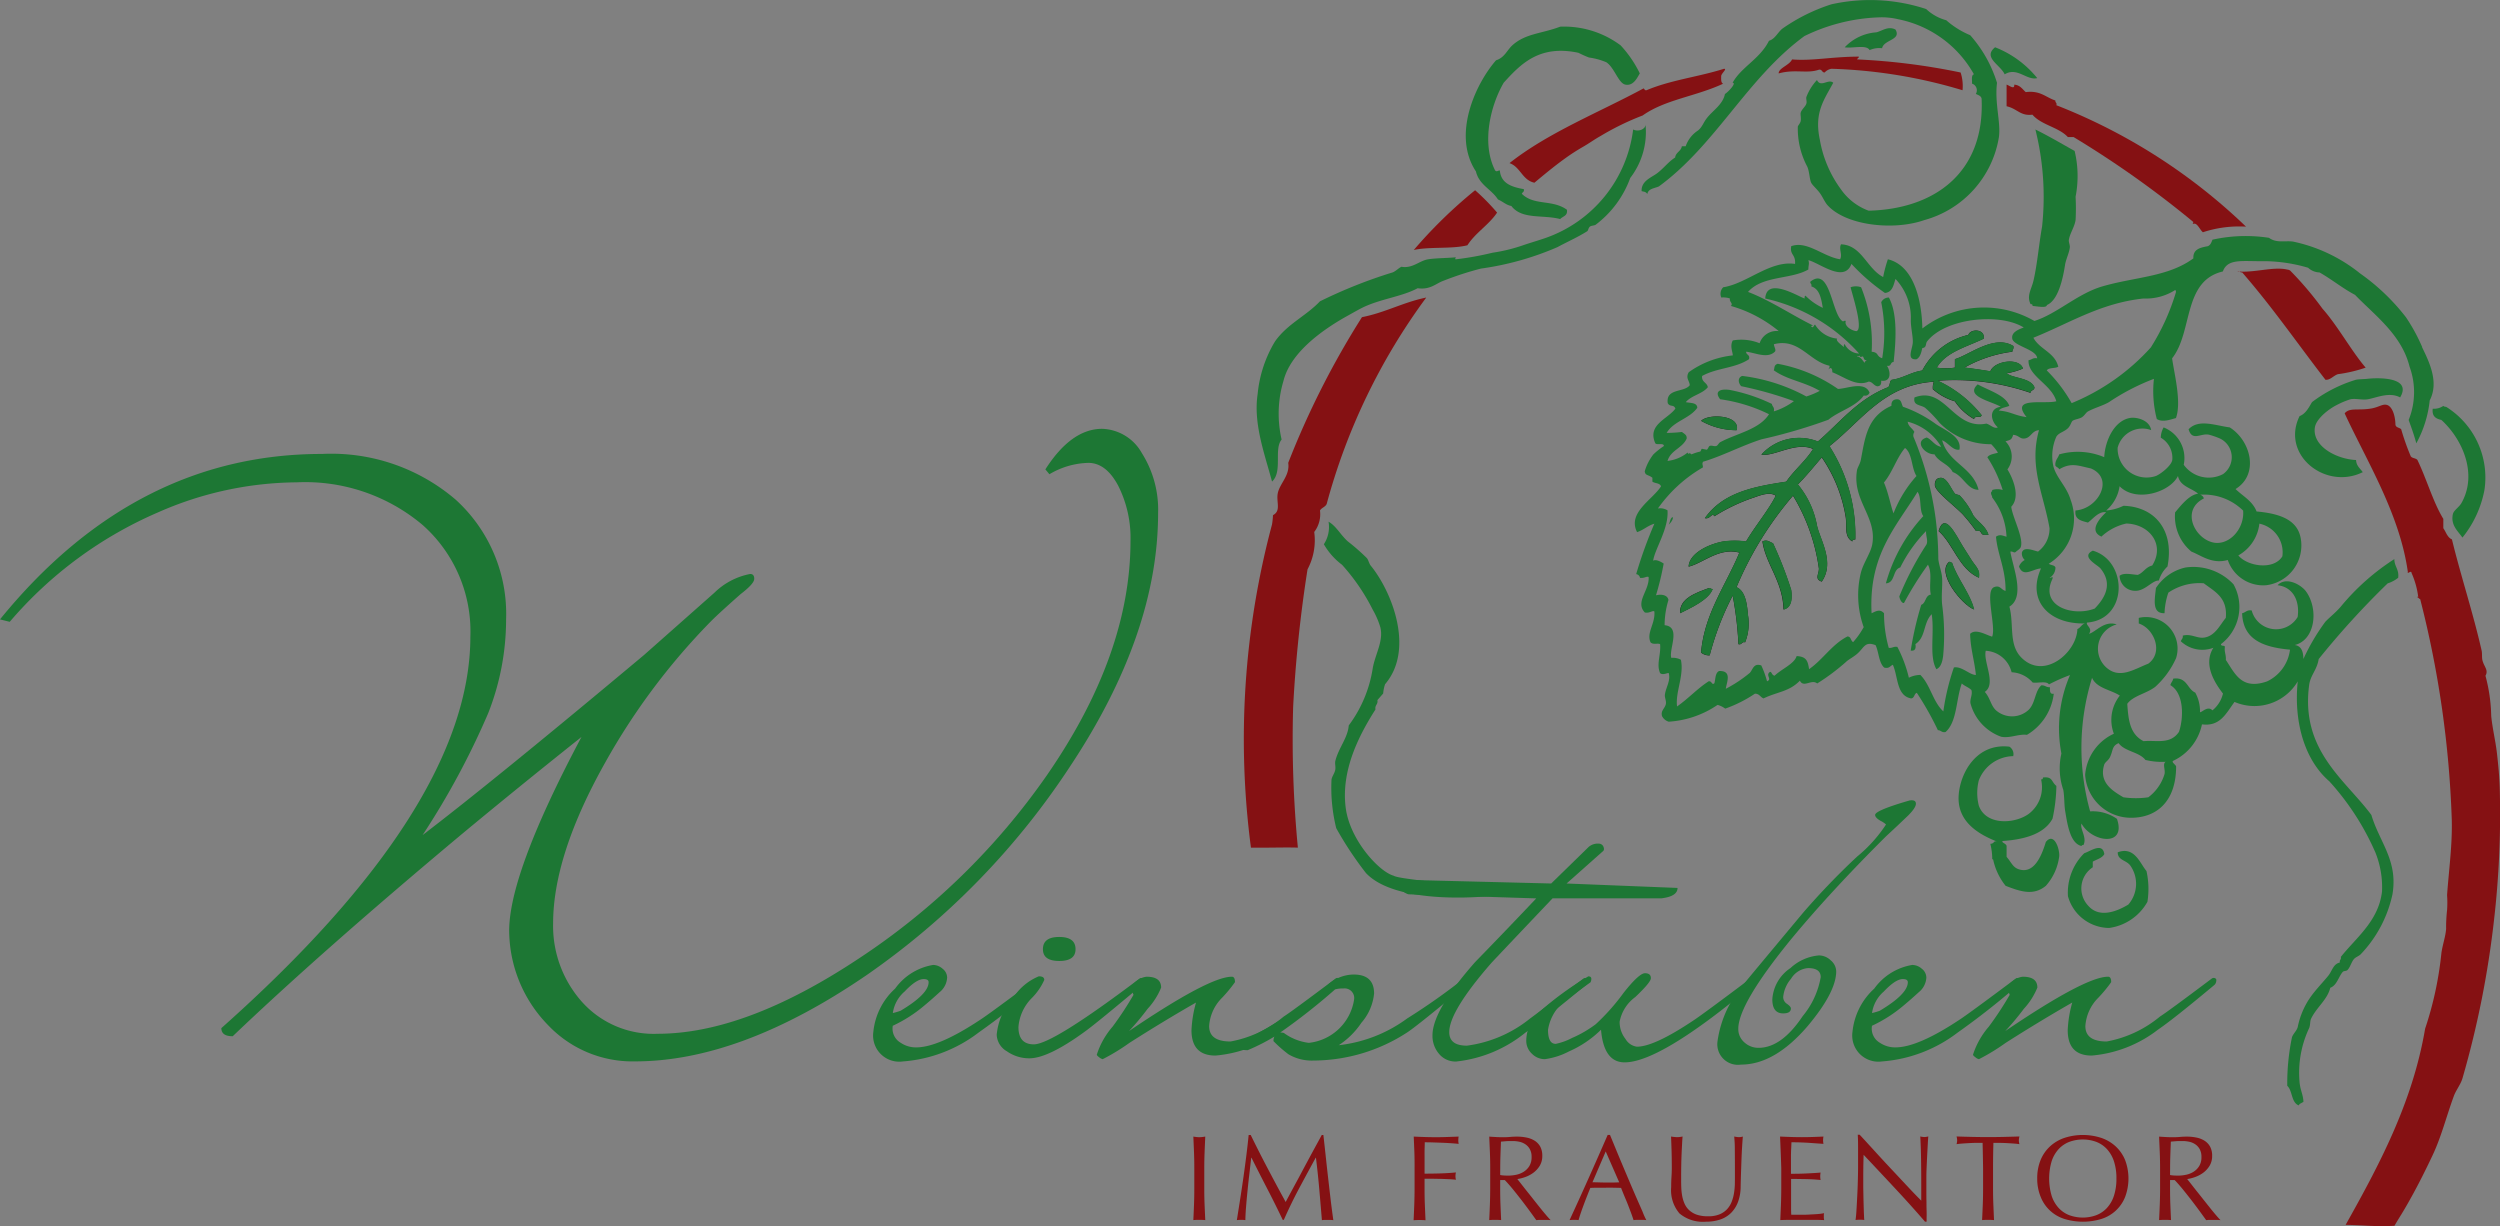 <svg xmlns="http://www.w3.org/2000/svg" width="159" height="77.988" viewBox="0 0 159 77.988"><rect x="0" y="0" width="159" height="77.988" fill="#808080" stroke="none"/><g id="weinstube_logo_rgb" transform="translate(79.5 38.994)"><g id="Gruppe_157" data-name="Gruppe 157" transform="translate(-79.5 -38.994)"><path id="Pfad_2994" data-name="Pfad 2994" d="M187.293,6.184c-.147.236-.391.815-.914.713-.453-.089-.694-1.083-1.218-1.425a4.286,4.286,0,0,0-1.1-.3,6.988,6.988,0,0,1-.67-.3c-2.5-.531-3.677.724-4.751,1.9-.821,1.407-1.443,3.825-.548,5.583.116.111.153.006.3,0,.069.824.748,1.052,1.523,1.188.052.189-.1.184-.122.3.785.769,1.93.339,2.863,1.009.069.4-.267.413-.426.594-1.125-.291-2.436.045-3.106-.831-.335-.062-.494-.257-.853-.416-.409-.65-1.2-.924-1.4-1.782-1.531-2.319-.028-5.568,1.279-7.068.548-.174.694-.64,1.035-.951.837-.761,1.874-.74,3.046-1.188A6.018,6.018,0,0,1,186.075,4.4a7.285,7.285,0,0,1,1.218,1.782" transform="translate(-83.002 -1.514)" fill="#1d7734" fill-rule="evenodd"></path><path id="Pfad_2995" data-name="Pfad 2995" d="M224.154,4.663a1.526,1.526,0,0,0-.792.119c-.212-.368-1.082-.093-1.583-.178a3.052,3.052,0,0,1,2.01-.951c.391-.1.751-.416,1.218-.178.393.673-.741.637-.853,1.188" transform="translate(-104.454 -1.596)" fill="#1d7734" fill-rule="evenodd"></path><path id="Pfad_2996" data-name="Pfad 2996" d="M175.813,15a4.792,4.792,0,0,1-.974,3.386,6.5,6.5,0,0,1-2.193,2.97c-.072.06-.283.055-.365.119-.114.089-.1.243-.182.3-.579.37-1.267.672-1.888,1.009a18.606,18.606,0,0,1-4.873,1.366,20.364,20.364,0,0,0-2.375.772c-.5.181-.841.591-1.644.476-.971.523-2.3.672-3.411,1.188-.305.141-.744.4-1.1.594-1.749.98-3.594,2.4-4.02,4.1a7.283,7.283,0,0,0-.121,3.742c-.508.61.08,2.037-.609,2.673-.486-1.8-1.2-3.708-.914-5.583a7.928,7.928,0,0,1,1.1-3.326c.789-1.123,1.952-1.6,2.862-2.555a30.967,30.967,0,0,1,4.629-1.841c.212-.091.349-.255.549-.357.712.127,1.143-.39,1.706-.475.52-.079,1.1-.07,1.644-.118.269-.024-.052.106.122.118a18.721,18.721,0,0,0,2.314-.416,10.713,10.713,0,0,0,1.949-.475c.509-.174,1.013-.316,1.462-.475a8.4,8.4,0,0,0,5.543-6.89c.306.157.764.01.792-.3" transform="translate(-71.156 -7.067)" fill="#1d7734" fill-rule="evenodd"></path><path id="Pfad_2997" data-name="Pfad 2997" d="M175.268,24.289c-.529.791-1.373,1.274-1.888,2.079-.981.251-2.4.077-3.411.3a30.1,30.1,0,0,1,3.9-3.8,13.971,13.971,0,0,1,1.4,1.425" transform="translate(-80.052 -10.769)" fill="#851113" fill-rule="evenodd"></path><path id="Pfad_2998" data-name="Pfad 2998" d="M277.144,38.593a9.05,9.05,0,0,1-1.766.416c-.3.1-.479.382-.792.357-1.785-2.308-3.357-4.6-5.3-6.831-.147.024-.132-.109-.3-.06,1.085.1,2.281-.325,3.167-.118a.418.418,0,0,1,.182.059A21.255,21.255,0,0,1,274.4,34.85c.962,1.078,1.846,2.705,2.741,3.742" transform="translate(-126.686 -15.212)" fill="#851113" fill-rule="evenodd"></path><path id="Pfad_2999" data-name="Pfad 2999" d="M161.131,35.775A39.316,39.316,0,0,0,154.8,48.9c-.084.195-.325.238-.426.416a1.855,1.855,0,0,1-.366,1.366,3.929,3.929,0,0,1-.426,2.376,84.87,84.87,0,0,0-.914,8.731,71.972,71.972,0,0,0,.3,8.97c-.859-.028-1.957.017-2.985,0a52.881,52.881,0,0,1,1.34-20.552,4.787,4.787,0,0,0,.061-.594c.525-.272.208-.823.3-1.366.114-.643.792-1.146.67-1.96a53.971,53.971,0,0,1,4.69-9.266c1.487-.293,2.608-.942,4.081-1.247" transform="translate(-70.423 -16.849)" fill="#851113" fill-rule="evenodd"></path><path id="Pfad_3000" data-name="Pfad 3000" d="M221.772,40.257c-1.085.526-2.391.837-2.985,1.842a4.015,4.015,0,0,0,1.157,0v-.535c.919-.266,2.51-1.59,3.715-.832.044.181-.062.216-.061.357a8.286,8.286,0,0,0-3.044,1.01c.559.068,1.105.149,1.644.238.253-.672,1.847-.892,2.07-.178a4.12,4.12,0,0,1-1.035.3c.364.332,1.508.274,1.766.891.017.214-.241.161-.244.357a14.8,14.8,0,0,0-5.907-.772,7.694,7.694,0,0,1,2.8,2.2c-.116.233-.4-.043-.487.238a3.586,3.586,0,0,1-1.219-1.128,3.729,3.729,0,0,1-1.4-.772,1.093,1.093,0,0,1,.061-.475c-3.178.2-4.59,2.486-6.639,4.1a10.507,10.507,0,0,1,1.645,5.94c-.123-.02-.191.012-.184.118-.548-.3-.339-1-.426-1.544a9.347,9.347,0,0,0-1.522-3.8c-.5.58-.981,1.182-1.523,1.722a5.671,5.671,0,0,1,1.218,2.614c.2.905,1.151,2.344.305,3.563-.483-.165-.172-.472-.182-.832a12.157,12.157,0,0,0-1.645-4.633,21.983,21.983,0,0,0-3.594,5.821c.567.244.671,1.069.731,1.782a3.236,3.236,0,0,1-.183,1.722c-.243-.059-.184.178-.426.119a22.1,22.1,0,0,0-.365-3.089,18.1,18.1,0,0,0-1.462,3.8.8.8,0,0,1-.549-.178c.21-2.48,1.589-4.3,2.436-6.355-1.294-.346-2.322.683-3.228.891.032-.824,1.224-1.42,2.193-1.6a5.374,5.374,0,0,1,1.462,0c.582-.99,1.428-1.993,1.888-2.911-.38-.266-.989-.025-1.4.119a11.617,11.617,0,0,0-2.5,1.188c-.16-.274-.265.212-.609.118,1.149-1.619,3.069-2,5.177-2.317.512-.748,1.22-1.3,1.706-2.079-1.1-.491-2.476.5-3.289.356a3.239,3.239,0,0,1,3.594-.832c1.409-1.219,2.547-2.7,4.446-3.445.159-.082.092-.385.243-.475.743-.107,1.211-.482,1.949-.594A4.429,4.429,0,0,1,220.8,40.02c.125-.409,1.081-.4.975.238" transform="translate(-95.615 -18.718)" fill="#181716" fill-rule="evenodd"></path><path id="Pfad_3001" data-name="Pfad 3001" d="M282.606,46.7c-.693-.378-1.533.031-2.071.118-.361.059-.75-.072-1.1,0a5.32,5.32,0,0,0-.853.357c-.612.31-1.321.919-1.4,1.426-.185,1.178,1.337,2.017,2.619,2.079.018.378.262.536.426.772-2.366,1.169-5.228-1.1-4.02-3.564.4-.159.583-.54.792-.891a8.869,8.869,0,0,1,2.8-1.425c.245-.041.486-.032.731-.059.607-.069,2.868-.15,2.071,1.188" transform="translate(-129.955 -21.422)" fill="#1d7734" fill-rule="evenodd"></path><path id="Pfad_3002" data-name="Pfad 3002" d="M294.349,57.175c-.245-.378-.763-.768-.609-1.485.055-.257.393-.439.548-.713,1.056-1.874.036-4.094-1.279-5.286-.352-.073-.61-.237-.548-.713a1.025,1.025,0,0,0,.67-.178.293.293,0,0,0,.182.059,5.3,5.3,0,0,1,2.437,5.286,6.831,6.831,0,0,1-1.4,3.029" transform="translate(-137.739 -22.984)" fill="#1d7734" fill-rule="evenodd"></path><path id="Pfad_3003" data-name="Pfad 3003" d="M218.039,49.024c-.241.28-.718.329-1.1.475a1.976,1.976,0,0,1,1.1-.475" transform="translate(-102.176 -23.089)" fill="#fff" fill-rule="evenodd"></path><path id="Pfad_3004" data-name="Pfad 3004" d="M206.763,50.942a4.571,4.571,0,0,1-2.254-.594c.486-.484,2.518-.368,2.254.594" transform="translate(-96.32 -23.582)" fill="#181716" fill-rule="evenodd"></path><path id="Pfad_3005" data-name="Pfad 3005" d="M258.067,59.275c-1,.28-1.661-.278-2.314-.534a2.909,2.909,0,0,1-1.036-2.495c.387-.458.888-1.109,1.462-1.188-.432-.37-1.15-.463-1.279-1.129-.509,1.043-2.687,1.713-3.715.654a2.491,2.491,0,0,1-.853,1.544,3.01,3.01,0,0,0,1.1-.3c2.021.062,3.244,1.579,2.8,3.861a2.017,2.017,0,0,0-.548.891c-.441-.013-.906.723-1.583.653a.984.984,0,0,1-.914-.951c.258-.22.79-.081,1.157-.059.361-.143.5-.5.914-.594.834-1.311-.148-2.629-1.644-2.673a3.375,3.375,0,0,0-1.583.832c-.839-.361-.079-1.2.3-1.545-.459-.09-.834.414-1.157.653-.413-.113-.869-.182-.792-.772,1.436-.092,2.508-2.028.974-2.673-.753-.156-1.246-.405-2.01.059-.042-.117-.186-.136-.244-.238-.03-.345.17-.468.244-.713a4.323,4.323,0,0,1,2.863.178c.051-1.023.616-2.317,1.644-2.495.4-.069,1.235.124,1.34.772a1.627,1.627,0,0,0-2.132,1.128A1.841,1.841,0,0,0,253.5,53.93c.318-.134.974-.654,1.036-1.009a1.48,1.48,0,0,0-.731-1.426,1.386,1.386,0,0,1,.182-.653,2.1,2.1,0,0,1,1.279,2.376,1.956,1.956,0,0,0,2.5.594,1.319,1.319,0,0,0-.183-2.257,4.833,4.833,0,0,0-.67-.238c-.537-.158-1.1.461-1.339-.356.645-.676,1.687-.24,2.619-.119,1.352.855,1.882,2.992.366,3.92.467.455,1.087.762,1.339,1.426,1.369.125,2.565.473,2.8,1.663a2.549,2.549,0,0,1-2.193,3.029,2.384,2.384,0,0,1-2.437-1.6m-1.523-3.92c-1.451.732-.625,2.495.549,2.792,1.016.257,2.047-.833,1.949-2.019a3.558,3.558,0,0,0-2.741-1.01.329.329,0,0,1,.243.238m2.193,3.623c.582.7,2.251.956,2.8.059a1.859,1.859,0,0,0-1.462-2.079,2.644,2.644,0,0,1-1.34,2.02" transform="translate(-116.38 -23.659)" fill="#1d7734" fill-rule="evenodd"></path><path id="Pfad_3006" data-name="Pfad 3006" d="M227.514,51.717c.071-.01.108.013.122.059.029.627-.619,1.1-.792,1.722a4.6,4.6,0,0,1,.67-1.782" transform="translate(-106.839 -24.357)" fill="#fff" fill-rule="evenodd"></path><path id="Pfad_3007" data-name="Pfad 3007" d="M236.01,61.068h-.3c-.222-.021-.126-.352-.487-.238a12.051,12.051,0,0,0-.853-1.069c-.6-.609-1.745-1.456-1.766-1.842-.013-.23.063-.461.366-.475.409-.019.673.753.913,1.01.067.071.243.059.3.118a4.641,4.641,0,0,1,.853,1.247c.306.434.794.691.974,1.247" transform="translate(-109.549 -27.055)" fill="#181716" fill-rule="evenodd"></path><path id="Pfad_3008" data-name="Pfad 3008" d="M159.452,62.722c.487.276.749.822,1.218,1.247a13.221,13.221,0,0,1,1.218,1.069c.1.116.141.35.244.475,1.362,1.667,2.8,5.344.914,7.543a2.5,2.5,0,0,0-.122.594c-.123.137-.242.279-.366.416.053.289-.174.305-.122.594-1.028,1.614-2.22,3.881-1.888,6.3.278,2.021,2.116,4.025,3.046,4.277.429.295,6.038.579,6.033,1.3-1.295.128-6.06.387-7.8-1.474a22.033,22.033,0,0,1-1.888-2.851,10.7,10.7,0,0,1-.3-3.089c.041-.229.211-.415.244-.653.024-.179-.04-.374,0-.535.2-.817.794-1.469.853-2.257a8.139,8.139,0,0,0,1.523-3.623c.153-.9.7-1.742.487-2.614a5.256,5.256,0,0,0-.487-1.128,12.844,12.844,0,0,0-1.949-2.851,4.336,4.336,0,0,1-1.158-1.307,2,2,0,0,0,.3-1.425" transform="translate(-74.955 -29.541)" fill="#1d7734" fill-rule="evenodd"></path><path id="Pfad_3009" data-name="Pfad 3009" d="M235.62,66.373c-1.278-.575-1.592-2.09-2.558-2.97.371-1.287,1.094.253,1.523.95.151.247.34.53.487.772.336.556.645.707.548,1.247" transform="translate(-109.768 -29.628)" fill="#181716" fill-rule="evenodd"></path><path id="Pfad_3010" data-name="Pfad 3010" d="M213.217,69.375c-.041-1.8-1.138-2.888-1.34-4.336.312-.124.429.03.67.118a25.307,25.307,0,0,1,1.157,2.97c.072.5.053,1.134-.487,1.247" transform="translate(-99.79 -30.61)" fill="#181716" fill-rule="evenodd"></path><path id="Pfad_3011" data-name="Pfad 3011" d="M235.7,70.577c-.788-.312-2.421-2.337-1.584-3.029.1-.017.105.056.183.059.36,1.056,1.17,1.986,1.4,2.97" transform="translate(-110.156 -31.813)" fill="#181716" fill-rule="evenodd"></path><path id="Pfad_3012" data-name="Pfad 3012" d="M204.046,70.753c-.236.68-1.381,1.2-2.071,1.544-.054-.951,1.018-1.3,1.827-1.6.109-.008.129.072.244.059" transform="translate(-95.126 -33.295)" fill="#181716" fill-rule="evenodd"></path><path id="Pfad_3013" data-name="Pfad 3013" d="M249.992,79.339c.081.523-.385,1.227-.487,2.02a2.628,2.628,0,0,1,.487-2.02" transform="translate(-117.501 -37.367)" fill="#fff" fill-rule="evenodd"></path><path id="Pfad_3014" data-name="Pfad 3014" d="M252.288,98.875c.132.015.379.218.426.12.184.072-.043.226-.061.3-.152-.109-.36-.164-.366-.416" transform="translate(-118.823 -46.568)" fill="#fff" fill-rule="evenodd"></path><path id="Pfad_3015" data-name="Pfad 3015" d="M250.913,102.343c-.144.256-.476.327-.731.475v.357a1.607,1.607,0,0,0-.3,2.435c.7.812,1.786.4,2.558-.059a2.015,2.015,0,0,0,.122-2.495c-.247-.334-.805-.329-.792-.832,1.073-.4,1.415.707,1.827,1.188a5.213,5.213,0,0,1,.061,1.96,3.3,3.3,0,0,1-2.436,1.663,2.742,2.742,0,0,1-2.619-2.02,3.537,3.537,0,0,1,1.035-2.732c.394-.126,1.171-.716,1.279.059" transform="translate(-117.082 -48.017)" fill="#1d7734" fill-rule="evenodd"></path><path id="Pfad_3016" data-name="Pfad 3016" d="M208.516,5.087c.233.511.737-.105,1.035.178-.582,1.088-1.225,1.891-.852,3.624a7.432,7.432,0,0,0,1.339,3.148A3.706,3.706,0,0,0,211.8,13.4c4.187-.1,7.4-2.412,7.187-7.128-.036-.183-.221-.221-.366-.3a.445.445,0,0,0-.244-.653c.014-.224-.064-.537.122-.594a7.1,7.1,0,0,0-4.811-3.5,4.544,4.544,0,0,0-1.279-.119,11.717,11.717,0,0,0-4.69,1.188c-3.63,2.657-5.626,6.908-9.258,9.563-.28.123-.672.136-.731.476-.15-.165-.163-.118-.366-.178-.031-.642.611-.859.975-1.128.427-.317.714-.729,1.157-1.01.04-.336.373-.388.426-.713h.244a1.951,1.951,0,0,1,.792-1.01c.278-.24.312-.463.548-.772.382-.5,1.025-.866,1.157-1.544.2-.118.761-.712.488-.713.544-1,1.739-1.512,2.314-2.673.389-.112.543-.521.853-.772A11.532,11.532,0,0,1,209.43.275a11.376,11.376,0,0,1,6.03.3,3.02,3.02,0,0,0,1.279.713,5.49,5.49,0,0,0,1.523.951,8.211,8.211,0,0,1,1.705,3.029c-.158,1.3.248,2.5.122,3.446A6.566,6.566,0,0,1,215.337,14c-1.97.686-4.981.343-6.151-.951-.172-.19-.31-.531-.487-.772-.188-.257-.471-.495-.549-.654-.107-.22-.106-.667-.243-1.009a5.145,5.145,0,0,1-.609-2.554c.007-.077.153-.213.183-.357.038-.182-.03-.43,0-.534.063-.225.313-.391.365-.594.036-.139-.039-.3,0-.416a3.341,3.341,0,0,1,.67-1.069" transform="translate(-92.957 0)" fill="#1d7734" fill-rule="evenodd"></path><path id="Pfad_3017" data-name="Pfad 3017" d="M240.212,7.407c-.261-.6-1.417-1.075-.609-1.722a6.48,6.48,0,0,1,2.679,1.96c-.658.176-1.275-.734-2.071-.238" transform="translate(-112.715 -2.678)" fill="#1d7734" fill-rule="evenodd"></path><path id="Pfad_3018" data-name="Pfad 3018" d="M218.829,6.985a41.371,41.371,0,0,1,6.578.832,2.771,2.771,0,0,1,.122,1.129,31.939,31.939,0,0,0-8.344-1.366.769.769,0,0,0-.426.237c-.186,0-.147-.214-.366-.178-.744.266-1.536-.051-2.558.237-.008-.344.686-.518.852-.891,1.252.105,2.456-.162,4.142-.178.257-.01,0,.092,0,.178" transform="translate(-100.712 -3.206)" fill="#851113" fill-rule="evenodd"></path><path id="Pfad_3019" data-name="Pfad 3019" d="M195.065,9.218c-1.725.807-3.689,1.006-5.116,2.02a17.125,17.125,0,0,0-2.68,1.306c-.4.223-.7.452-1.157.713a12.956,12.956,0,0,0-1.1.713c-.713.515-1.3,1.005-1.948,1.545-.781-.17-.882-1-1.584-1.247,2.468-1.949,5.647-3.2,8.527-4.752.062.038.063.136.183.118,1.563-.658,3.259-.837,4.934-1.366.224,0-.187.3-.183.475,0,.2-.019.414.122.475" transform="translate(-85.475 -3.894)" fill="#851113" fill-rule="evenodd"></path><path id="Pfad_3020" data-name="Pfad 3020" d="M241.236,11.543V10.177c.128.021.525.364.487,0,.377.028.517.287.731.475.935-.12,1.277.338,1.888.534-.025.143.112.13.061.3a36.636,36.636,0,0,1,12.06,7.722,7.37,7.37,0,0,0-2.741.356c-.194-.149-.364-.633-.609-.534-.089-.026.006-.052,0-.119a63.289,63.289,0,0,0-7.614-5.4h-.365c-.588-.635-1.694-.764-2.254-1.425-.773.1-.963-.385-1.645-.535" transform="translate(-113.617 -4.793)" fill="#851113" fill-rule="evenodd"></path><path id="Pfad_3021" data-name="Pfad 3021" d="M244.329,15.565c.864.424,1.671.906,2.5,1.366a6.83,6.83,0,0,1,.061,2.911,13.633,13.633,0,0,1,0,1.485c-.068.442-.349.82-.426,1.247-.027.144.071.327.061.475-.026.336-.248.763-.305,1.128-.143.925-.444,2.258-1.156,2.554-.008.211-.594.083-.914.059.022-.1-.048-.112-.123-.118-.261-.523.054-.937.184-1.485.24-1.021.359-2.4.548-3.446a17.665,17.665,0,0,0-.426-6.177" transform="translate(-114.883 -7.331)" fill="#1d7734" fill-rule="evenodd"></path><path id="Pfad_3022" data-name="Pfad 3022" d="M246.609,35.442a11.38,11.38,0,0,0-1.035-1.9,13.578,13.578,0,0,0-2.924-2.792,10.127,10.127,0,0,0-4.263-2.019c-.518-.065-1.046.11-1.523-.238a9.751,9.751,0,0,0-3.593.119c-.067.173-.128.351-.3.416-.478.088-.946.186-.914.772-1.6,1.183-3.721,1.18-5.786,1.782-1.588.463-2.877,1.739-4.325,2.2a6.432,6.432,0,0,0-7.126.476c-.039-1.911-.589-4.01-2.193-4.4a8.408,8.408,0,0,0-.3,1.128c-1.03-.523-1.363-2.032-2.68-2.079-.159.3.112.661-.061.95-1.066-.161-2.1-1.2-3.106-.832-.1.573.291.509.243,1.128-1.585-.238-3.073,1.256-4.568,1.485a.591.591,0,0,0-.122.653,1.357,1.357,0,0,1,.548.059c-.047.232.225.308.061.476a8.431,8.431,0,0,1,3.045,1.6,1.142,1.142,0,0,0-1.218.772,3.112,3.112,0,0,0-1.705-.178c-.2.355,0,.749,0,.951a5.9,5.9,0,0,0-2.8,1.069c-.225.376.057.551.061.832-.369.472-1.523.178-1.4,1.129.134.276.39.063.487.356-.488.67-1.8,1.013-1.279,2.2.1.142.537-.048.549.178a4.62,4.62,0,0,0-.67.535,3.207,3.207,0,0,0-.548,1.069c.029.293.22.2.487.416V44c.161.122.477.076.548.3-.539.851-2.155,1.68-1.523,2.911.412-.133.673-.413,1.1-.535a28.4,28.4,0,0,0-1.158,3.207.282.282,0,0,1,.244.238c.308.03.394-.114.548-.059.067.857-.876,1.591-.243,2.257.268.08.523-.158.609-.059.068.777-.521,1.351-.243,1.96.178.175.448.03.609.118.056.706-.252,1.279,0,1.842.186.158.508-.052.548,0,.134.481-.185.911-.244,1.366-.024.192.1.406.061.594-.062.3-.344.421-.244.772a.7.7,0,0,0,.426.356,6.194,6.194,0,0,0,3.106-1.069,1.425,1.425,0,0,1,.487.238,8.327,8.327,0,0,0,1.888-.95c.29-.006.342.221.548.3.88-.426,1.618-.417,2.314-1.128.242.481.735-.124,1.1.178a13.911,13.911,0,0,0,1.827-1.366c.152-.154.485-.315.731-.535.439-.391.475-.8,1.157-.534.209.449.2,1.115.548,1.425.327.081.373-.111.549-.178.341.757.221,1.962,1.158,2.138.227-.015.185-.295.365-.356a19.443,19.443,0,0,1,1.34,2.376c.2,0,.233.169.487.118.741-.643.663-2.086,1.035-3.088.175.167.439.245.609.416.09.278-.094.551-.061.832a3.092,3.092,0,0,0,1.949,2.138c.541.117,1.12-.188,1.645-.119a3.516,3.516,0,0,0,1.706-2.613c-.267.043-.244-.2-.244-.416-.242.019-.306-.137-.548-.118-.414.377-.366,1.1-.792,1.544a1.55,1.55,0,0,1-2.071.059c-.352-.306-.375-.787-.731-1.188.753-.5-.113-1.924.061-2.614a1.79,1.79,0,0,1,1.644,1.366,1.878,1.878,0,0,1,1.34.653c.336.048.889-.115,1.035.119a11.34,11.34,0,0,1,1.34-.594,8.522,8.522,0,0,0-.548,4.99,4.224,4.224,0,0,0,.122,2.316c.076.455.051.951.122,1.366.133.774.3,2.034,1.035,2.2.014-.047.051-.069.122-.06.247-.47-.238-1.026-.122-1.366.646,1.188,2.879,1.515,2.254-.3a2.667,2.667,0,0,0-1.705-.476,15.009,15.009,0,0,1,.122-8.494c.294.664,1.18.75,1.766,1.129A2.493,2.493,0,0,0,227,60.033a3.149,3.149,0,0,0-1.827,2.613,2.92,2.92,0,0,0,2.923,2.732c1.69,0,2.865-1.109,2.863-3.267-.032-.112-.321-.275-.183-.357a3.3,3.3,0,0,0,1.827-2.317c1.163.153,1.533-.705,2.071-1.426a3.2,3.2,0,0,0,4.02-1.307c-.266,2.6.45,5.014,2.01,6.356a16.59,16.59,0,0,1,2.924,4.514,5.911,5.911,0,0,1,.426,2.495c-.217,1.867-1.621,2.909-2.619,4.158.044.182-.1.175-.061.357-.427.094-.488.53-.731.832-.387.479-.86.946-1.218,1.485a5.083,5.083,0,0,0-.731,1.782c-.059.24-.292.43-.366.653a14.419,14.419,0,0,0-.3,3.089c.342.319.248,1.065.731,1.247.048-.131.213-.149.3-.238-.033-.481-.189-.694-.244-1.188a6.663,6.663,0,0,1,.609-3.5c.079-.208.042-.43.122-.594.348-.724,1.031-1.2,1.218-1.961.425-.16.522-.7.792-1.009.063-.073.231-.046.3-.119.176-.175.251-.521.426-.713.113-.123.311-.175.426-.3a7.923,7.923,0,0,0,2.01-3.8c.363-2.151-.815-3.293-1.34-5.049-1.673-2.253-4.508-4.1-3.959-8.256.086-.652.492-.945.609-1.663a52.958,52.958,0,0,1,4.385-4.811,2.071,2.071,0,0,0,.67-.357c.066-.539-.245-.711-.244-1.188a14.7,14.7,0,0,0-3.411,3.029c-.315.367-.676.645-.974.951a13.235,13.235,0,0,0-1.4,2.376c-.006-.469-.124-.829-.548-.891,1.3-.322,1.522-2.259.731-3.386-.317-.452-1.282-.991-1.827-.416.987.113,1.423.991,1.279,2.019a1.6,1.6,0,0,1-2.923-.416c-.314-.049-.39.135-.609.178.056,1.708,1.393,2.165,3.045,2.317a2.578,2.578,0,0,1-1.462,2.019c-1.621.561-2.029-.488-2.619-1.366.028-.324-.108-.488-.06-.832-.017-.122-.27-.014-.244-.178a2.966,2.966,0,0,0,.792-3.8,3.5,3.5,0,0,0-3.046-1.07,3.025,3.025,0,0,0-1.888,1.307c-.067.685-.282,1.637.548,1.6a4.436,4.436,0,0,1,.243-1.307,3.5,3.5,0,0,1,2.254-.594c.682.522,1.52.892,1.4,2.2-.369.441-.661,1.12-1.339,1.247-.482.09-.856-.266-1.4-.118.029.187-.087.232-.122.357a1.992,1.992,0,0,0,2.071.415c-.66,1.044.061,2.2.609,2.911a1.96,1.96,0,0,1-.67,1.069c-.3-.316-.661.132-.792.119a2.42,2.42,0,0,0-.3-1.247c-.528-.238-.513-1.005-1.4-.891-.031.168-.148.253-.183.416.876.515.852,2.071.548,2.969-.564.825-1.427.513-2.254.594-.872-.449-.965-1.345-1.035-2.376.371-.513,1.171-.631,1.766-1.069a5.447,5.447,0,0,0,1.34-1.842,2.008,2.008,0,0,0-2.376-2.554v.356c.964.307,1.6,1.822.609,2.554-.909.354-1.828,1.008-2.68.238a1.6,1.6,0,0,1,.67-2.732c-.795-.274-1.347.5-1.766.595.265-.348-.221-.54-.122-.713,2.648-.207,2.587-3.936.366-4.574-.8.387.3.9.487,1.129.782.96.331,1.836-.366,2.554-1.389.537-3.537-.15-2.68-1.9.011-.228-.05-.022-.183-.06a.755.755,0,0,0,.366-.653c-.057-.162-.3-.139-.426-.237a3.371,3.371,0,0,0,1.4-4.04c-.261-.881-.888-1.383-1.1-2.138a3.02,3.02,0,0,1,.182-1.9c.154-.26.482-.3.731-.535.169-.157.219-.409.3-.475.135-.1.443-.124.609-.238s.247-.29.365-.357c.416-.232.923-.355,1.34-.594a14.156,14.156,0,0,1,2.863-1.484,7.045,7.045,0,0,0,.182,2.554c.373.245.94.011,1.218-.059.371-1.013-.115-2.841-.244-3.8,1.329-1.676.668-4.923,3.228-5.524.284-.8,1.159-.653,2.375-.653a10.092,10.092,0,0,1,3.045.416,1.118,1.118,0,0,0,.731.3c.782.444,1.448,1,2.254,1.425,1.269,1.318,2.96,2.523,3.472,4.574a4.722,4.722,0,0,1-.061,3.385c.175.484.351.965.487,1.485a7.274,7.274,0,0,0,.853-2.732c.623-1.193-.08-2.531-.487-3.386M229.007,61.7a4.431,4.431,0,0,0,1.279.119c-.2.158-.009.467-.061.772a2.88,2.88,0,0,1-1.035,1.485,5.633,5.633,0,0,1-1.584,0c-.639-.38-1.585-.919-1.218-2.079.049-.156.265-.263.365-.475.214-.451.11-.7.549-.891.382.537,1.3.55,1.705,1.069M222.186,48.45c-.328-.075-.907-.344-1.035.059a.555.555,0,0,0,.182.475.776.776,0,0,0-.366.416c.268.724.867.149,1.4.119-.926,2.061.526,3.559,2.8,3.5-.225.057-.284.277-.487.357-.041,1.494-2.145,3.3-3.594,1.782-.786-.826-.429-2.11-.731-3.207,1.027-.631.22-2.513.061-3.5.191-.03.238.13.366,0,.083-.077.267-.178.3-.3.185-.587-.529-1.879-.609-2.554.635-.672.039-1.928-.244-2.376a1.363,1.363,0,0,0-.122-1.782c.3-.1.39-.081.487-.416.338.023.409.241.67.238.458-.007.493-.5.974-.534-.652,2.325.289,4.034.67,6.237a1.823,1.823,0,0,1-.731,1.485m-.731-8.553c-.764-.1-1.014-.36-1.766-.416.2-.209.343-.167.67-.3-.23-.672-1.3-.976-2.01-1.366-.855.777.918,1.079,1.462,1.426-.79.113-.629.923-.183,1.307-.233.121-.485-.18-.731-.238-2.1.424-2.609-2.415-4.568-1.663-.106.528.36.449.67.653a7.713,7.713,0,0,1,.914.95A4.549,4.549,0,0,0,219.2,41.62a3.249,3.249,0,0,1,.426.534c-.091.06-.553.085-.67.3a8.363,8.363,0,0,1,.974,2.079,1.079,1.079,0,0,0-.67,0c.01.069-.014.106-.061.119-.044.181.062.216.061.357a4.375,4.375,0,0,1,.913,2.494c-.266-.071-.426-.171-.67,0,.1,1.148.624,2.051.609,3.446-.286-.067-.345-.392-.731-.238-.615.246.144,2.521-.122,3.148-.391-.105-1.038-.535-1.4-.178.023.967.277,1.709.366,2.613-.39.008-.908-.574-1.4-.475a14.7,14.7,0,0,0-.67,2.792c-.663-.6-.827-1.688-1.462-2.317a1.625,1.625,0,0,0-.731.178,8.4,8.4,0,0,0-.731-1.96c-.251-.047-.312.091-.548.059a8.007,8.007,0,0,1-.3-2.2c-.257-.285-.5-.139-.791,0-.2-3.716,1.572-5.515,2.923-7.722.271.369.093,1.177.366,1.544A10.315,10.315,0,0,0,212.5,50.47c.614-.035.41-.868.914-1.01a9.114,9.114,0,0,1,1.644-2.316c-.031.294.16.655,0,.891a19.557,19.557,0,0,0-1.705,3.267c.044.228.169.442.3.416a21.319,21.319,0,0,1,1.523-2.435c.3.57.047,1.275.182,1.9-.365.059-.3.536-.609.653a21.241,21.241,0,0,0-.67,2.911c.283.039.344-.139.3-.416.671-.43.485-1.341,1.035-1.9.189,1.212-.179,2.689.3,3.5.316-.142.385-.552.426-.832a14.463,14.463,0,0,0-.061-3.267c-.06-.579.025-1.145,0-1.663-.022-.442-.2-.827-.244-1.247a21.619,21.619,0,0,0-.183-2.673,20.489,20.489,0,0,0-1.4-5.108.379.379,0,0,1,.061-.3c-.123-.236-.385-.337-.426-.653a3.466,3.466,0,0,1,2.132,1.6c-.427-.079-.569-.435-.914-.594-.825.221-.155,1.087.488,1.069.259.5.909.617,1.157,1.128.672.232.926,1.135,1.644,1.128-.366-1.445-1.937-1.713-2.314-3.148.386.146.68.673,1.1.594.15-.812-.845-1.195-1.462-1.6a8.1,8.1,0,0,0-2.132-1.128c-.1-.176-.09-.467-.366-.476-.259.005-.384.14-.365.416-1.543.679-1.674,2.007-1.949,3.445-.045.237-.216.488-.243.653-.318,1.918,1.27,2.955.974,4.692-.1.584-.579,1.209-.731,1.842a6.03,6.03,0,0,0,.183,3.445,5.129,5.129,0,0,1-.67.951c-.164-.078-.122-.357-.366-.357-.995.515-1.548,1.46-2.437,2.079-.081-.5-.151-.8-.792-.832-.15.5-.97.826-1.4,1.247-.207-.039-.172-.272-.3-.238-.306.213.168.459-.183.594a5.875,5.875,0,0,0-.366-1.009c-.5-.169-.537.278-.731.475a8.555,8.555,0,0,1-1.523,1.01c.034-.374.436-1.159-.426-1.129-.251.112-.225.494-.3.772-.166.162-.152-.154-.366-.119-.733.473-1.3,1.109-2.01,1.6-.117-.913.458-1.961.244-2.97a1.069,1.069,0,0,0-.609-.119c-.173-.541.643-1.979-.427-2.079a5.461,5.461,0,0,1,.244-1.6c-.053-.335-.475-.385-.792-.3a17.615,17.615,0,0,0,.488-2.019c-.141-.1-.506-.3-.67-.178.118-.782,1-2.036.914-3.207a.874.874,0,0,0-.609-.119,8.975,8.975,0,0,1,2.863-2.613c-.006-.222-.068-.169,0-.357,1.269-.38,2.426-1.009,3.715-1.426a34.087,34.087,0,0,0,4.263-1.247c.691-.572,1.729-.808,2.254-1.544a.291.291,0,0,0,.365-.178c-.305-.762-1.446-.248-2.01-.238a9.8,9.8,0,0,0-3.837-1.6c-.247.1-.177.232-.244.416.879.623,1.888.708,2.924,1.307a5.053,5.053,0,0,1-.853.357,11.418,11.418,0,0,0-4.081-1.307c-.307.117-.249.459-.061.653a23.965,23.965,0,0,1,3.35.95,4.227,4.227,0,0,1-1.279.653c.067-.263-.1-.3-.121-.475a10.915,10.915,0,0,0-2.681-.891c-.679-.093-.97.131-.609.594a10.171,10.171,0,0,1,3.106.951c-.614.976-2.057,1.217-3.106,1.782-.087.047-.148.208-.244.238-.142.044-.293-.058-.426,0-.062.028-.112.211-.183.238l-.3-.059c-.071.023-.052.14-.122.178a2.973,2.973,0,0,0-.548.178c-.189-.189-.19.086-.244-.119a2.479,2.479,0,0,1-1.279.535c.193-.683.954-.812,1.218-1.426.016-.254-.177-.3-.3-.416a8.844,8.844,0,0,1-.974.06c.432-.748,1.467-.906,1.949-1.6-.017-.34-.433-.29-.731-.357.351-.429,1.054-.516,1.4-.95-.051-.306-.407-.316-.365-.713.936-.525,2.1-.48,2.984-1.069.08-.3-.187-.253-.183-.476.592.066,1.346.463,1.827,0,.1-.107-.051-.3-.061-.475,1.6-.416,2.239,1.09,3.533,1.366.026.124-.042.158-.061.238.146-.168.248-.081.243.178.8.318,1.537.931,2.314.594.258.025.311.252.549.3.195-.008.268-.135.243-.357.676.1.6-.619.366-.951.3.072.2-.236.426-.238.144-1.262.271-3.069-.3-4.1a.531.531,0,0,0-.487.3,9.907,9.907,0,0,1,.061,3.563c-.4-.134-.183-.365-.67-.416a9.456,9.456,0,0,0-.67-4.1.966.966,0,0,0-.67,0c.144.584.83,2.693.366,2.792-.338-.045-.782-.34-.67-.653-.1-.021-.181.02-.154.045-.748-.311-.792-3.576-2.1-2.54-.025.143.111.129.061.3.535.17.627.774.731,1.366a3.813,3.813,0,0,1-1.1-.772c-.071.01-.051.108-.061.178-.464-.167-2.425-1.383-2.5,0a11.3,11.3,0,0,1,5.969,3.5,1.066,1.066,0,0,1-.914-.594c-.071.01-.051.108-.061.178-.3-.261-.5-.394-.426-.535a1.852,1.852,0,0,1-1.4-.891c-.107.053-.1.263-.243.119,0-.058.074-.046.122-.059-1.285-.625-2.727-1.6-4.142-2.138.92-1.05,2.706-.777,3.837-1.426,0-.3.077-.34,0-.594.736.189,2.28,1.47,2.741.238A12.781,12.781,0,0,0,212.441,32c.48-.046.544-.5.67-.891a3.577,3.577,0,0,1,.975,2.613c-.008.482.163,1.132.121,1.485-.05.425-.39,1.069.244,1.01.232-.131.3-.422.366-.713.288-.024.194-.273.3-.416,1.155-1.489,4.618-1.844,6.152-.891-.417.145-.8.342-.731.713.089.467,1.554.681,1.583,1.247-.278-.053-.345.1-.548.119-.063,1.009,1.472,1.533,1.766,2.613-.79.205-2.965-.314-1.888,1.01m-7.735,1.96c.483.36.4,1.276.731,1.782a7.757,7.757,0,0,0-1.462,2.376c-.18-.494-.343-1.368-.609-1.959.539-.644.8-1.559,1.341-2.2m-3.046-5.821c.022-.093.107.052.122-.059.117.11.048.108.244.059.072.088.052.265.243.238-.04.06-.14.061-.122.178-.148-.153-.226-.373-.487-.416m18.7-.594a13.857,13.857,0,0,1-5.055,3.564,9.534,9.534,0,0,0-1.583-2.079c.122-.2.535-.112.731-.238-.221-.914-1.19-1.1-1.583-1.842,2.29-.92,4.253-2.2,7-2.495a3.454,3.454,0,0,0,2.01-.534c.059,0,.048.073.061.119a14.175,14.175,0,0,1-1.584,3.5" transform="translate(-92.558 -13.368)" fill="#1d7734" fill-rule="evenodd"></path><path id="Pfad_3023" data-name="Pfad 3023" d="M219.658,40.019a4.429,4.429,0,0,0-2.923,2.257c-.739.111-1.207.486-1.949.594-.151.09-.084.393-.243.476-1.9.742-3.037,2.226-4.446,3.445a3.237,3.237,0,0,0-3.594.832c.813.141,2.188-.848,3.289-.357-.486.774-1.193,1.331-1.706,2.079-2.108.313-4.028.7-5.177,2.317.344.094.45-.393.609-.119a11.617,11.617,0,0,1,2.5-1.188c.412-.144,1.021-.386,1.4-.119-.46.917-1.306,1.921-1.888,2.911a5.332,5.332,0,0,0-1.462,0c-.969.183-2.161.78-2.193,1.6.9-.208,1.933-1.237,3.228-.891-.847,2.053-2.226,3.876-2.436,6.356a.794.794,0,0,0,.548.178,18.15,18.15,0,0,1,1.462-3.8,22.1,22.1,0,0,1,.366,3.088c.243.059.183-.177.426-.118a3.227,3.227,0,0,0,.183-1.723c-.06-.713-.165-1.537-.731-1.782a21.988,21.988,0,0,1,3.594-5.821,12.132,12.132,0,0,1,1.645,4.633c.011.359-.3.667.183.831.846-1.219-.1-2.658-.3-3.563a5.679,5.679,0,0,0-1.218-2.614c.542-.54,1.021-1.142,1.523-1.722a9.343,9.343,0,0,1,1.523,3.8c.087.548-.121,1.248.426,1.545-.008-.107.061-.139.183-.119a10.5,10.5,0,0,0-1.644-5.94c2.048-1.612,3.46-3.894,6.639-4.1a1.085,1.085,0,0,0-.061.475,3.729,3.729,0,0,0,1.4.772,3.584,3.584,0,0,0,1.218,1.128c.089-.281.371,0,.487-.238a7.7,7.7,0,0,0-2.8-2.2,14.808,14.808,0,0,1,5.908.772c0-.2.261-.142.244-.356-.259-.617-1.4-.559-1.766-.891a4.108,4.108,0,0,0,1.036-.3c-.224-.714-1.818-.494-2.071.178-.539-.089-1.086-.169-1.644-.238a8.308,8.308,0,0,1,3.045-1.01c0-.14.1-.175.061-.357-1.205-.759-2.8.566-3.715.832V42.1a4.015,4.015,0,0,1-1.157,0c.594-1,1.9-1.315,2.984-1.841.106-.634-.849-.647-.974-.238m-16.993,5.465a4.567,4.567,0,0,0,2.253.594c.264-.962-1.767-1.077-2.253-.594m-2.071,6.593c.121-.084.329-.388.244-.476-.159.083-.152.327-.244.476m7.8,4.158a25.4,25.4,0,0,0-1.157-2.97c-.241-.089-.359-.242-.67-.118.2,1.448,1.3,2.534,1.34,4.336.54-.113.559-.748.487-1.247m-5.238-.119c-.808.306-1.881.653-1.827,1.6.69-.344,1.835-.864,2.071-1.544-.115.013-.134-.067-.243-.06m16.627-1.9c-.147-.242-.336-.526-.487-.772-.428-.7-1.151-2.237-1.523-.951.966.88,1.28,2.395,2.558,2.97.1-.54-.211-.691-.548-1.247m.183-2.732a4.632,4.632,0,0,0-.853-1.247c-.062-.06-.238-.048-.3-.118-.24-.257-.5-1.029-.914-1.01-.3.014-.378.245-.365.475.021.385,1.164,1.233,1.766,1.841a12.031,12.031,0,0,1,.853,1.069c.361-.114.265.217.487.238h.3c-.18-.556-.668-.813-.974-1.247m-1.34,3.029c-.078,0-.084-.076-.183-.059-.837.692.8,2.717,1.584,3.029-.231-.984-1.041-1.914-1.4-2.97" transform="translate(-94.476 -18.717)" fill="#1d7734" fill-rule="evenodd"></path><path id="Pfad_3024" data-name="Pfad 3024" d="M285.9,59.307c-.518-3.715-2.609-7.043-4.02-10.1.31-.378.816-.171,1.645-.3.52-.079.745-.311,1.035-.238.376.1.544.771.548,1.247.014.2.251.191.366.3a15.352,15.352,0,0,0,.609,1.722c.087.133.331.113.426.237.6,1.253,1,2.688,1.645,3.742v.594c.175.245.251.587.548.713.541,2.232,1.359,4.725,1.888,7.069.047.21,0,.445.061.653.107.389.389.6.183.951a10.489,10.489,0,0,1,.366,2.554c.073.776.274,1.574.365,2.376.093.823.165,1.548.183,2.435a58.713,58.713,0,0,1-.366,8.137,60.441,60.441,0,0,1-2.01,10.1c-.118.4-.409.747-.549,1.128-.478,1.305-.789,2.57-1.34,3.742s-1.161,2.373-1.827,3.5c-.176.3-.409.659-.609,1.01-1.34.065-1.869-.042-3.106-.06,2.066-3.686,4.251-7.722,5.055-12.473a22.185,22.185,0,0,0,1.036-4.811c.07-.514.266-1.049.3-1.544a9.809,9.809,0,0,1,.061-1.188,6.633,6.633,0,0,0,0-.951c.111-1.587.335-3.14.3-4.752a64.89,64.89,0,0,0-2.01-14.077c-.08-.021-.1-.1-.183-.118.012-.068.061-.033.061,0a5.4,5.4,0,0,0-.427-1.545c-.016-.208-.27.107-.243-.059" transform="translate(-132.759 -22.918)" fill="#851113" fill-rule="evenodd"></path><path id="Pfad_3025" data-name="Pfad 3025" d="M238.945,90.356a2.392,2.392,0,0,0-2.193,1.544,3.274,3.274,0,0,0,0,1.6c.448,1.279,2.277,1.174,3.167.534a2.122,2.122,0,0,0,.792-2.2c.1.022.115-.047.122-.119.63-.074.519.273.853.535a10.5,10.5,0,0,1-.244,2.079c-.554,1.043-1.943,1.338-3.167,1.425-.133.1.276.163.244.357v.653c.277.306.384.643.731.772,1,.372,1.49-.816,1.766-1.722.517-.635.874.405.853.891a3.467,3.467,0,0,1-.853,1.9c-.8.658-1.635.353-2.558,0a4.008,4.008,0,0,1-.792-1.663c-.032-.092-.063,0-.061.059a3.916,3.916,0,0,0-.121-1.069c.3-.005.164-.254.487-.118-1.277-.495-2.611-1.308-2.5-2.97.1-1.438,1.144-3.332,3.228-3.089a.558.558,0,0,1,.244.594" transform="translate(-110.9 -42.266)" fill="#1d7734" fill-rule="evenodd"></path><path id="Pfad_3026" data-name="Pfad 3026" d="M73.655,56.916q0,7.686-5.622,16.144A48.478,48.478,0,0,1,55.087,86.317q-8,5.467-14.7,5.467a7.4,7.4,0,0,1-5.545-2.321,8.657,8.657,0,0,1-2.45-5.674q-.207-3.609,4.59-12.637-4.023,3.2-7.685,6.241Q20.477,84.77,14.8,90.185q-.723,0-.722-.516Q29.915,75.588,29.916,64.756a9.043,9.043,0,0,0-3.043-7.092,11.577,11.577,0,0,0-7.995-2.708,22.193,22.193,0,0,0-8.82,1.908A25.869,25.869,0,0,0,.619,63.828L0,63.673Q8.561,53.151,20.477,53.151a12.153,12.153,0,0,1,8.511,2.914,9.815,9.815,0,0,1,3.2,7.608,16.3,16.3,0,0,1-1.135,5.958,49.92,49.92,0,0,1-4.178,7.762q4.59-3.507,14.081-11.451,4.023-3.559,4.487-3.971a4.429,4.429,0,0,1,2.269-1.186c.171,0,.258.1.258.309s-.293.534-.877.98q-1.342,1.187-1.857,1.7A42.114,42.114,0,0,0,38.478,72.8q-3.3,5.88-3.3,10.213a7.26,7.26,0,0,0,1.805,4.952,6.116,6.116,0,0,0,4.848,2.063q5.571,0,12.766-4.771A44.072,44.072,0,0,0,66.589,73.576Q71.9,65.892,71.9,58.67a7.377,7.377,0,0,0-.773-3.481q-.774-1.47-1.908-1.47a5.072,5.072,0,0,0-2.476.722l-.258-.309q1.65-2.578,3.61-2.579A3,3,0,0,1,72.623,53.1a6.731,6.731,0,0,1,1.032,3.817" transform="translate(0 -24.28)" fill="#1d7734"></path><path id="Pfad_3027" data-name="Pfad 3027" d="M115.664,116.987a.391.391,0,0,1-.115.287,48.092,48.092,0,0,1-3.861,3.038,9.03,9.03,0,0,1-4.812,1.834A1.665,1.665,0,0,1,105,120.253a4.294,4.294,0,0,1,1.383-2.739,3.72,3.72,0,0,1,2.421-1.506.928.928,0,0,1,.6.243.719.719,0,0,1,.288.559,1.277,1.277,0,0,1-.481.932q-.482.444-.964.845a8.976,8.976,0,0,1-2.012,1.29,1.04,1.04,0,0,0,.515,1.089,1.715,1.715,0,0,0,.974.286q1.432,0,4.1-1.775.573-.372,3.551-2.6a.191.191,0,0,1,.172-.029.135.135,0,0,1,.114.143m-7.147.116c0-.134-.105-.2-.317-.2q-.461,0-1.21.792a2.208,2.208,0,0,0-.749,1.369,4.755,4.755,0,0,0,.49-.144q1.787-1.066,1.786-1.816" transform="translate(-49.454 -54.638)" fill="#1d7734"></path><path id="Pfad_3028" data-name="Pfad 3028" d="M129.184,115.4a.392.392,0,0,1-.115.288q-2.882,2.42-3.6,2.939-2.362,1.729-3.573,1.729a2.46,2.46,0,0,1-1.426-.447,1.273,1.273,0,0,1-.648-1.052,4.012,4.012,0,0,1,1.037-2.334,3.553,3.553,0,0,1,1.643-1.383c.231,0,.346.077.346.231a3.869,3.869,0,0,1-.822,1.181,2.93,2.93,0,0,0-.821,1.816q0,1.1.98,1.1,1.181,0,6.714-4.178a.192.192,0,0,1,.173-.029.137.137,0,0,1,.115.144m-4.351-1.989q0,.75-1.037.749t-1.037-.749q0-.778,1.037-.778t1.037.778" transform="translate(-56.432 -53.047)" fill="#1d7734"></path><path id="Pfad_3029" data-name="Pfad 3029" d="M147.33,117.655a.389.389,0,0,1-.115.288q-2.623,2.191-3.6,2.853a7.993,7.993,0,0,1-4.207,1.643q-1.528,0-1.527-1.614a7.567,7.567,0,0,1,.288-1.758q-2.018,1.153-4.236,2.565a13.074,13.074,0,0,1-1.7,1.037.521.521,0,0,1-.216-.115c-.105-.077-.158-.134-.158-.173a5.1,5.1,0,0,1,1.008-1.786,21.025,21.025,0,0,0,1.325-2.017,1.17,1.17,0,0,1-.086-.461q0-.23.346-.461a1.118,1.118,0,0,1,.576-.231q.922,0,.922.691a4.477,4.477,0,0,1-.864,1.354,16.084,16.084,0,0,1-1.181,1.412q5.1-3.458,6.541-3.458c.134,0,.2.115.2.346a8.835,8.835,0,0,1-.821.994,2.794,2.794,0,0,0-.822,1.8q0,.98,1.359.98a7.366,7.366,0,0,0,3.383-1.585q.463-.287,3.3-2.42a.192.192,0,0,1,.173-.029.137.137,0,0,1,.116.144" transform="translate(-62.102 -55.305)" fill="#1d7734"></path><path id="Pfad_3030" data-name="Pfad 3030" d="M163.618,117.527a.394.394,0,0,1-.115.288q-3.112,2.593-3.775,3.026a10.982,10.982,0,0,1-5.965,1.786,2.9,2.9,0,0,1-1.585-.4,8.389,8.389,0,0,1-.951-.835.645.645,0,0,1,.058-.288,12.859,12.859,0,0,1-1.7.864c-.307,0-.461-.048-.461-.144a.812.812,0,0,1,.259-.49,28.169,28.169,0,0,0,5.3-3.458l.029-.086a2.453,2.453,0,0,1,1.614-.634q1.3,0,1.3,1.21a3.325,3.325,0,0,1-.807,1.858,5.066,5.066,0,0,1-1.441,1.427,9.012,9.012,0,0,0,4.351-1.7,40.848,40.848,0,0,0,3.6-2.536.193.193,0,0,1,.174-.029.137.137,0,0,1,.115.144m-7.262,1.2a.609.609,0,0,0-.691-.686,1.786,1.786,0,0,0-.519.057,39.4,39.4,0,0,1-3.487,2.743.753.753,0,0,1,.231.029,3.354,3.354,0,0,0,1.585.628,3.261,3.261,0,0,0,2.882-2.772" transform="translate(-70.234 -55.176)" fill="#1d7734"></path><path id="Pfad_3031" data-name="Pfad 3031" d="M185.3,104.234q0,.542-1.037.663H177.35q-3.6,3.792-3.89,4.108-2.68,3.074-2.68,4.4,0,.861,1.124.861a8.056,8.056,0,0,0,4.005-1.717q1.7-1.259,3.4-2.547a.189.189,0,0,1,.172-.029.135.135,0,0,1,.115.143.389.389,0,0,1-.115.287q-2.766,2.293-3.861,3.038a8.4,8.4,0,0,1-4.408,1.835,1.358,1.358,0,0,1-1.081-.488,1.755,1.755,0,0,1-.417-1.179q0-1.58,2.709-4.656,1.96-2.012,3.89-4.053l-8.077-.258c-.25,0-.836-.482-.759-.788.039-.153-.827-.16-.5-.16l10.287.258,2.392-2.334a.91.91,0,0,1,.662-.2.321.321,0,0,1,.259.173c.058.134.058.23,0,.288l-2.334,2.074Z" transform="translate(-78.608 -47.762)" fill="#1d7734"></path><path id="Pfad_3032" data-name="Pfad 3032" d="M198.016,117.449a.39.39,0,0,1-.115.288q-5.879,4.928-8.155,4.928-1.326,0-1.5-2.075a6.794,6.794,0,0,1-2.046,1.383,4.617,4.617,0,0,1-1.527.489,1.153,1.153,0,0,1-.821-.345,1.117,1.117,0,0,1-.361-.836,2.5,2.5,0,0,1,.793-1.786,19.858,19.858,0,0,1,3.155-2.3c.192,0,.24.125.144.375q-.691.49-1.383,1.008a2.921,2.921,0,0,0-1.325,2.017q0,.894.49.894a3.977,3.977,0,0,0,1.037-.375,7.323,7.323,0,0,0,1.513-.879,13.527,13.527,0,0,0,1.772-2q.98-1.239,1.355-1.239c.249,0,.375.106.375.317q0,.259-.994,1.2a2.523,2.523,0,0,0-.994,1.571,1.757,1.757,0,0,0,.374,1.095,1,1,0,0,0,.721.49q1.124,0,3.688-1.729.72-.49,3.515-2.593a.193.193,0,0,1,.174-.029.137.137,0,0,1,.115.144" transform="translate(-86.421 -55.099)" fill="#1d7734"></path><path id="Pfad_3033" data-name="Pfad 3033" d="M219.1,96.428q0,.259-.489.749-.69.663-1.408,1.325-3.536,3.516-6.036,6.541-3.364,4.122-3.364,5.705a1.111,1.111,0,0,0,.387.864,1.312,1.312,0,0,0,.9.346q1.462,0,2.809-2.017a5.305,5.305,0,0,0,1.146-2.478q0-.576-.807-.576a1.39,1.39,0,0,0-1.08.677,2.085,2.085,0,0,0-.5,1.167.513.513,0,0,0,.245.432c.163.116.245.212.245.288q0,.317-.49.317-.691,0-.691-.893a2.58,2.58,0,0,1,1.152-1.988,3.046,3.046,0,0,1,1.816-.807,1.091,1.091,0,0,1,.75.317.931.931,0,0,1,.345.691q0,1.325-1.816,3.487-2.1,2.449-4.235,2.449a1.312,1.312,0,0,1-1.5-1.47,7.017,7.017,0,0,1,1.7-3.688q.231-.288,3.717-4.467a46.605,46.605,0,0,1,3.458-3.6,8.989,8.989,0,0,0,1.844-2.046,1.427,1.427,0,0,0-.346-.231c-.23-.134-.346-.259-.346-.375q0-.288,2.191-.922c.268-.039.4.029.4.2" transform="translate(-97.247 -45.316)" fill="#1d7734"></path><path id="Pfad_3034" data-name="Pfad 3034" d="M233.372,116.987a.389.389,0,0,1-.115.287,47.991,47.991,0,0,1-3.861,3.038,9.03,9.03,0,0,1-4.812,1.834,1.664,1.664,0,0,1-1.873-1.893,4.293,4.293,0,0,1,1.383-2.739,3.72,3.72,0,0,1,2.421-1.506.929.929,0,0,1,.605.243.721.721,0,0,1,.288.559,1.278,1.278,0,0,1-.482.932q-.482.444-.964.845a8.952,8.952,0,0,1-2.012,1.29,1.04,1.04,0,0,0,.515,1.089,1.716,1.716,0,0,0,.974.286q1.432,0,4.1-1.775.573-.372,3.551-2.6a.191.191,0,0,1,.172-.029.135.135,0,0,1,.114.143m-7.147.116c0-.134-.105-.2-.317-.2q-.461,0-1.21.792a2.211,2.211,0,0,0-.749,1.369,4.716,4.716,0,0,0,.49-.144q1.786-1.066,1.786-1.816" transform="translate(-104.892 -54.638)" fill="#1d7734"></path><path id="Pfad_3035" data-name="Pfad 3035" d="M252.672,117.655a.39.39,0,0,1-.115.288q-2.623,2.191-3.6,2.853a8,8,0,0,1-4.207,1.643q-1.528,0-1.527-1.614a7.567,7.567,0,0,1,.288-1.758q-2.018,1.153-4.236,2.565a13.117,13.117,0,0,1-1.7,1.037.521.521,0,0,1-.216-.115c-.105-.077-.159-.134-.159-.173a5.113,5.113,0,0,1,1.008-1.786,21.083,21.083,0,0,0,1.326-2.017,1.17,1.17,0,0,1-.086-.461q0-.23.346-.461a1.116,1.116,0,0,1,.576-.231q.922,0,.922.691a4.477,4.477,0,0,1-.864,1.354,16.079,16.079,0,0,1-1.181,1.412q5.1-3.458,6.541-3.458c.134,0,.2.115.2.346a8.884,8.884,0,0,1-.822.994,2.793,2.793,0,0,0-.821,1.8q0,.98,1.359.98a7.37,7.37,0,0,0,3.384-1.585q.462-.287,3.3-2.42a.193.193,0,0,1,.174-.029.137.137,0,0,1,.116.144" transform="translate(-111.716 -55.305)" fill="#1d7734"></path><g id="Gruppe_156" data-name="Gruppe 156" transform="translate(75.897 72.184)"><g id="Gruppe_155" data-name="Gruppe 155"><path id="Pfad_3036" data-name="Pfad 3036" d="M143.51,137.641q-.02-.491-.042-1c.067.011.131.02.193.027a1.487,1.487,0,0,0,.371,0q.093-.011.194-.027-.024.511-.043,1t-.02,1v1.33q0,.511.02,1.006t.043.975q-.179-.016-.379-.016c-.134,0-.26.005-.379.016q.023-.48.042-.975t.019-1.006v-1.33Q143.529,138.133,143.51,137.641Z" transform="translate(-143.468 -136.538)" fill="#851113"></path><path id="Pfad_3037" data-name="Pfad 3037" d="M150.665,138.584q.545,1.037,1.141,2.128.077-.147.224-.421t.34-.631q.194-.356.414-.77t.449-.839q.228-.426.452-.836c.15-.273.289-.529.418-.766h.1q.085.743.159,1.435t.151,1.362q.077.67.154,1.323t.17,1.3a1.075,1.075,0,0,0-.182-.016h-.363a1.075,1.075,0,0,0-.182.016q-.085-1.029-.17-2t-.209-1.973h-.015q-.534.974-1.049,1.938t-.979,2.015h-.069q-.464-.974-.971-1.954t-1.018-2h-.015q-.054.48-.12,1.041t-.12,1.106q-.055.546-.093,1.029t-.039.793a2.319,2.319,0,0,0-.542,0q.1-.627.209-1.323t.209-1.4q.1-.7.186-1.389t.147-1.3h.131Q150.119,137.548,150.665,138.584Z" transform="translate(-145.934 -136.449)" fill="#851113"></path><path id="Pfad_3038" data-name="Pfad 3038" d="M170,137.641q-.019-.491-.042-1,.348.016.692.027t.693.012q.348,0,.7-.012l.773-.027a1.2,1.2,0,0,0,0,.464c-.139-.016-.307-.03-.5-.043s-.4-.023-.6-.031-.4-.014-.588-.02-.344-.007-.468-.007c0,.18-.009.353-.012.518s0,.331,0,.5c0,.181,0,.347,0,.5s0,.311,0,.476q.51,0,1.009-.015t.986-.062a.907.907,0,0,0,0,.464q-.193-.023-.437-.034t-.507-.02c-.175,0-.353-.008-.534-.008h-.518v.658q0,.511.019,1.006c.013.33.028.655.042.975q-.178-.016-.379-.016t-.379.016q.024-.48.042-.975t.02-1.006v-1.33Q170.015,138.133,170,137.641Z" transform="translate(-155.942 -136.538)" fill="#851113"></path><path id="Pfad_3039" data-name="Pfad 3039" d="M179.1,138.643q0-.51-.02-1t-.042-1q.225.016.441.027c.145.008.292.012.441.012s.3-.006.441-.019.291-.02.441-.02a2.991,2.991,0,0,1,.619.062,1.5,1.5,0,0,1,.515.205,1.031,1.031,0,0,1,.348.375,1.193,1.193,0,0,1,.127.58,1.179,1.179,0,0,1-.166.638,1.542,1.542,0,0,1-.406.441,1.987,1.987,0,0,1-.514.271,2.529,2.529,0,0,1-.5.127c.062.078.148.186.256.325s.229.293.363.461.274.343.418.526.284.359.418.526.261.321.379.46.214.245.286.317a1.717,1.717,0,0,0-.232-.016h-.457a1.534,1.534,0,0,0-.224.016l-.352-.488c-.158-.216-.331-.449-.523-.7s-.385-.494-.583-.739-.381-.452-.546-.623h-.294v.564q0,.511.019,1.006c.013.33.028.655.042.975q-.178-.016-.379-.016t-.379.016q.024-.48.042-.975t.02-1.006Zm.634.441a1.552,1.552,0,0,0,.235.031q.128.008.283.008a2.457,2.457,0,0,0,.5-.054,1.455,1.455,0,0,0,.476-.19,1.125,1.125,0,0,0,.36-.363,1.07,1.07,0,0,0,.143-.577,1,1,0,0,0-.112-.5.89.89,0,0,0-.29-.313,1.1,1.1,0,0,0-.387-.159,2.037,2.037,0,0,0-.41-.043c-.18,0-.33,0-.449.012s-.22.017-.3.027c-.011.284-.021.565-.031.844s-.015.557-.015.835Z" transform="translate(-160.219 -136.538)" fill="#851113"></path><path id="Pfad_3040" data-name="Pfad 3040" d="M193.57,141.865a1.419,1.419,0,0,0-.2-.016h-.41a1.421,1.421,0,0,0-.205.016c-.036-.119-.085-.262-.147-.43s-.13-.343-.2-.526-.151-.369-.229-.557-.15-.367-.217-.537c-.165-.005-.333-.009-.5-.012s-.34,0-.51,0-.317,0-.472,0-.312.006-.472.012q-.247.6-.449,1.148t-.3.9a2.589,2.589,0,0,0-.572,0q.626-1.354,1.223-2.693t1.2-2.723h.148q.185.449.4.971t.441,1.056q.225.534.449,1.06t.422.979q.2.453.356.809C193.417,141.56,193.5,141.741,193.57,141.865Zm-3.428-2.407q.2,0,.418.008c.144.005.284.008.418.008s.288,0,.433,0,.289-.006.433-.012l-.859-1.965Z" transform="translate(-164.759 -136.449)" fill="#851113"></path><path id="Pfad_3041" data-name="Pfad 3041" d="M204.961,139.153q0-1.1-.007-1.694a7.736,7.736,0,0,0-.039-.821c.057.011.111.02.163.027a1.007,1.007,0,0,0,.154.012.835.835,0,0,0,.233-.039q-.024.271-.047.646c-.016.251-.029.518-.039.8s-.021.58-.031.882-.018.595-.023.879a2.786,2.786,0,0,1-.159.928,1.95,1.95,0,0,1-.429.7,1.79,1.79,0,0,1-.685.433,2.734,2.734,0,0,1-.932.147,2.312,2.312,0,0,1-1.687-.526,2.274,2.274,0,0,1-.526-1.663q0-.363.019-.646t.02-.577q0-.65-.016-1.153t-.031-.851c.062.011.129.02.2.027a1.838,1.838,0,0,0,.2.012,1.145,1.145,0,0,0,.167-.012c.054-.007.109-.016.166-.027-.01.114-.021.262-.03.445s-.021.391-.031.623-.018.482-.023.751-.007.546-.007.835c0,.176,0,.358.007.546a3.786,3.786,0,0,0,.054.549,2.227,2.227,0,0,0,.151.511,1.251,1.251,0,0,0,.3.426,1.374,1.374,0,0,0,.488.286,2.183,2.183,0,0,0,.727.1,1.83,1.83,0,0,0,.716-.124,1.364,1.364,0,0,0,.476-.325,1.481,1.481,0,0,0,.29-.464,2.585,2.585,0,0,0,.151-.549,4.277,4.277,0,0,0,.055-.572Q204.961,139.393,204.961,139.153Z" transform="translate(-170.517 -136.538)" fill="#851113"></path><path id="Pfad_3042" data-name="Pfad 3042" d="M214.045,137.629q-.019-.5-.042-.99.348.016.692.027t.692.012q.348,0,.688-.012c.227-.007.457-.016.689-.027a1.17,1.17,0,0,0,0,.464c-.165-.011-.316-.021-.453-.031l-.433-.031c-.152-.01-.319-.019-.5-.026s-.4-.012-.65-.012q-.008.248-.02.472c-.008.15-.011.32-.011.511s0,.4,0,.588,0,.335,0,.433q.34,0,.611-.007c.18-.005.346-.012.5-.02l.414-.023c.127-.008.247-.017.36-.027a1.232,1.232,0,0,0-.023.24,1.189,1.189,0,0,0,.023.232q-.2-.023-.468-.039c-.178-.01-.356-.017-.534-.019l-.5-.008q-.236,0-.375,0c0,.046,0,.1,0,.151s0,.123,0,.2v.766q0,.441,0,.727t.012.433h.541c.2,0,.388,0,.577-.012s.366-.018.534-.031a3.332,3.332,0,0,0,.437-.058.576.576,0,0,0-.019.12c0,.044,0,.084,0,.12a.727.727,0,0,0,.023.2c-.232-.011-.463-.016-.692-.016h-1.4q-.348,0-.7.016.023-.5.042-.987t.02-1v-1.331Q214.065,138.125,214.045,137.629Z" transform="translate(-176.689 -136.538)" fill="#851113"></path><path id="Pfad_3043" data-name="Pfad 3043" d="M225.607,139.857q-1.006-1.079-2.012-2.147c-.005.144-.01.338-.015.58s-.008.572-.008.99c0,.108,0,.242,0,.4s.005.328.008.5.006.353.011.534.011.348.015.5.011.29.016.406.01.195.015.236a2.138,2.138,0,0,0-.271-.016,2.39,2.39,0,0,0-.286.016c.011-.052.022-.147.035-.286s.024-.306.035-.5.022-.4.034-.631.023-.454.031-.681.014-.449.019-.665.008-.41.008-.58q0-.743,0-1.277t-.02-.8h.124q.472.51,1.009,1.1t1.068,1.153l1.006,1.076q.476.506.832.862v-1.052q0-.813-.012-1.582t-.05-1.451a1.113,1.113,0,0,0,.263.039,1.064,1.064,0,0,0,.247-.039c-.01.114-.022.284-.034.511s-.026.469-.039.727-.024.511-.035.758-.015.447-.015.6v.464q0,.263,0,.55t.007.576q0,.29.008.542t0,.437v.256H227.5Q226.613,140.936,225.607,139.857Z" transform="translate(-180.966 -136.449)" fill="#851113"></path><path id="Pfad_3044" data-name="Pfad 3044" d="M236.88,137.041q-.2,0-.422,0c-.147,0-.294.007-.441.015s-.289.017-.426.027-.259.023-.367.039a.955.955,0,0,0,.038-.248,1.086,1.086,0,0,0-.038-.24q.509.016,1,.027t1,.012q.511,0,1-.012t1-.027a1.082,1.082,0,0,0-.039.248.919.919,0,0,0,.039.24c-.108-.016-.231-.029-.368-.039s-.278-.019-.425-.027-.294-.013-.441-.015-.287,0-.422,0q-.023.8-.023,1.6v1.33q0,.511.02,1.006t.042.975c-.119-.011-.245-.016-.379-.016s-.26.005-.379.016q.023-.48.043-.975t.019-1.006v-1.33Q236.9,137.838,236.88,137.041Z" transform="translate(-186.684 -136.538)" fill="#851113"></path><path id="Pfad_3045" data-name="Pfad 3045" d="M244.92,139.219a3.047,3.047,0,0,1,.213-1.172,2.453,2.453,0,0,1,.6-.87,2.573,2.573,0,0,1,.917-.542,3.792,3.792,0,0,1,2.344,0,2.571,2.571,0,0,1,.917.542,2.46,2.46,0,0,1,.6.87,3.336,3.336,0,0,1,0,2.344,2.384,2.384,0,0,1-1.512,1.4,4.022,4.022,0,0,1-2.344,0,2.383,2.383,0,0,1-1.513-1.4A3.043,3.043,0,0,1,244.92,139.219Zm5.037,0a3.392,3.392,0,0,0-.162-1.11,2.114,2.114,0,0,0-.452-.773,1.8,1.8,0,0,0-.681-.453,2.491,2.491,0,0,0-1.687,0,1.8,1.8,0,0,0-.681.453,2.115,2.115,0,0,0-.453.773,3.888,3.888,0,0,0,0,2.22,2.113,2.113,0,0,0,.453.774,1.806,1.806,0,0,0,.681.453,2.5,2.5,0,0,0,1.687,0,1.808,1.808,0,0,0,.681-.453,2.112,2.112,0,0,0,.452-.774A3.386,3.386,0,0,0,249.957,139.219Z" transform="translate(-191.25 -136.449)" fill="#851113"></path><path id="Pfad_3046" data-name="Pfad 3046" d="M259.636,138.643q0-.51-.02-1t-.043-1q.225.016.441.027c.145.008.292.012.441.012s.3-.006.441-.019.291-.02.441-.02a2.992,2.992,0,0,1,.619.062,1.5,1.5,0,0,1,.515.205,1.03,1.03,0,0,1,.348.375,1.192,1.192,0,0,1,.128.58,1.179,1.179,0,0,1-.166.638,1.542,1.542,0,0,1-.406.441,1.987,1.987,0,0,1-.514.271,2.53,2.53,0,0,1-.5.127c.062.078.148.186.256.325s.229.293.363.461.273.343.418.526.284.359.418.526.261.321.379.46.214.245.286.317a1.717,1.717,0,0,0-.232-.016h-.457a1.534,1.534,0,0,0-.224.016l-.352-.488c-.158-.216-.331-.449-.523-.7s-.385-.494-.583-.739-.381-.452-.545-.623h-.294v.564q0,.511.019,1.006c.013.33.028.655.042.975q-.178-.016-.379-.016t-.379.016q.024-.48.043-.975t.02-1.006Zm.634.441a1.552,1.552,0,0,0,.235.031q.128.008.283.008a2.453,2.453,0,0,0,.5-.054,1.456,1.456,0,0,0,.476-.19,1.125,1.125,0,0,0,.36-.363,1.07,1.07,0,0,0,.143-.577,1,1,0,0,0-.112-.5.893.893,0,0,0-.289-.313,1.1,1.1,0,0,0-.387-.159,2.037,2.037,0,0,0-.41-.043c-.18,0-.33,0-.449.012s-.22.017-.3.027c-.011.284-.021.565-.031.844s-.015.557-.015.835Z" transform="translate(-198.152 -136.538)" fill="#851113"></path></g></g></g></g></svg>